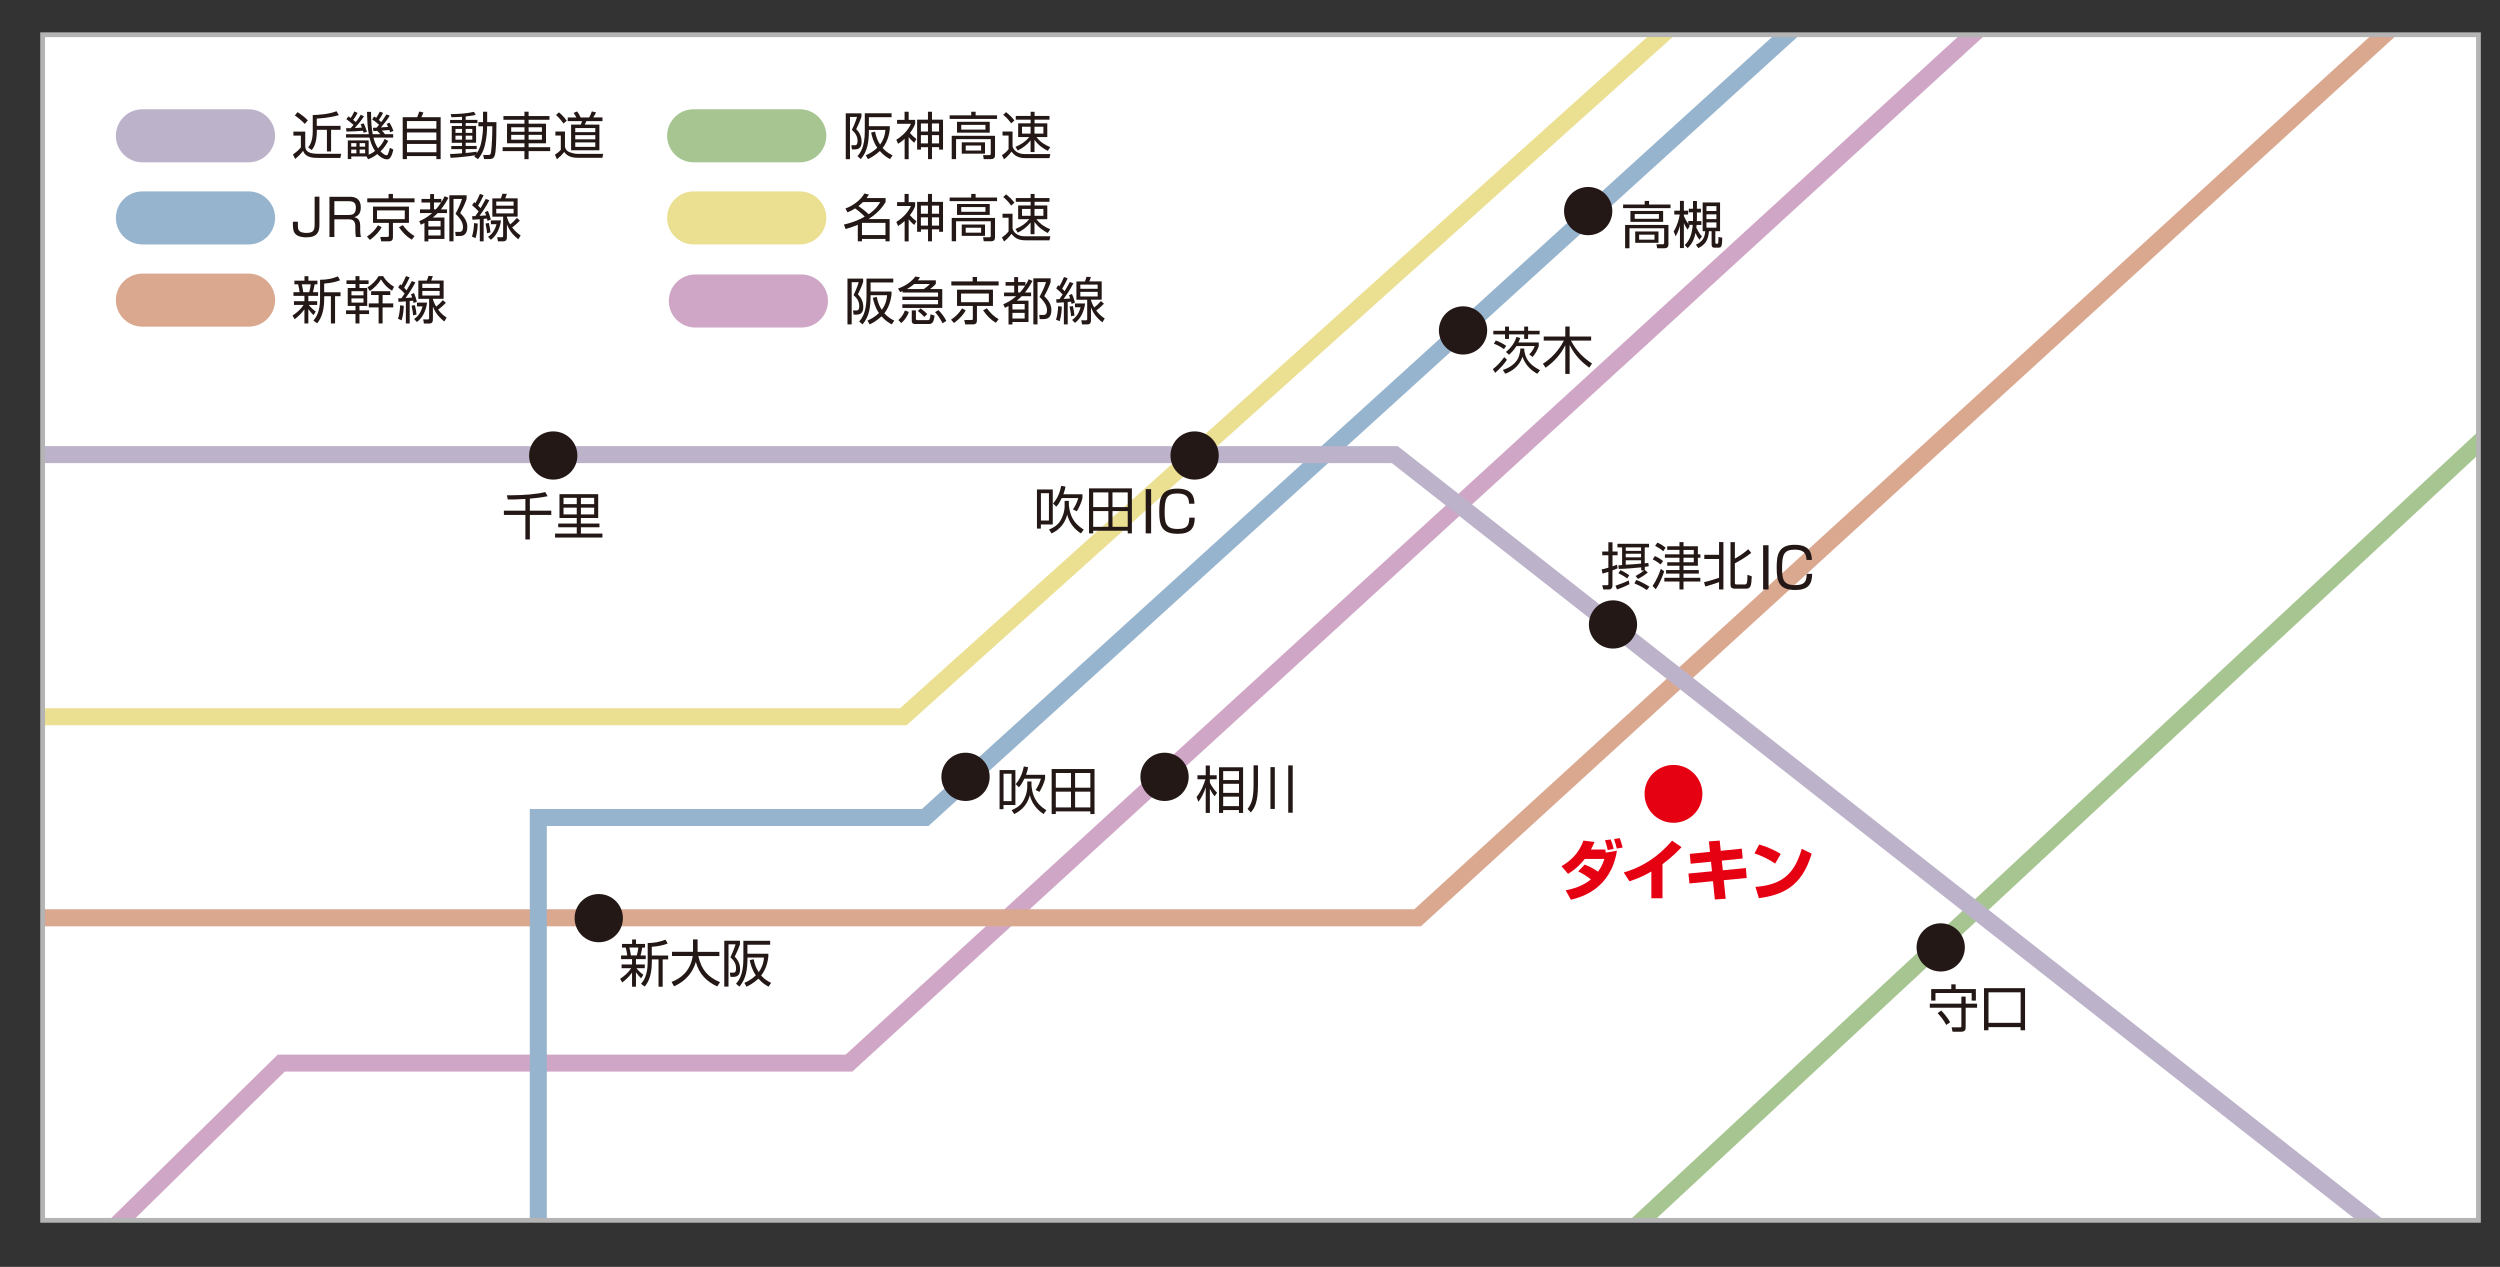 <?xml version="1.0" encoding="UTF-8"?><svg id="_レイヤー_2" xmlns="http://www.w3.org/2000/svg" xmlns:xlink="http://www.w3.org/1999/xlink" viewBox="0 0 396.57 200.96"><rect x="0" y="0" width="396.57" height="200.96" fill="#333333" stroke="none"/><defs><style>.cls-1{stroke:#b4b4b5;stroke-miterlimit:10;stroke-width:.76px;}.cls-1,.cls-2,.cls-3,.cls-4,.cls-5,.cls-6,.cls-7{fill:none;}.cls-8{clip-path:url(#clippath);}.cls-9,.cls-10{fill:#fff;}.cls-2{stroke:#a7c591;}.cls-2,.cls-3,.cls-4,.cls-5,.cls-6,.cls-7{stroke-width:2.7px;}.cls-3{stroke:#bcb2ca;}.cls-4{stroke:#cfa6c6;}.cls-5{stroke:#daa78f;}.cls-6{stroke:#ebdf91;}.cls-7{stroke:#96b4cd;}.cls-11{fill:#231815;}.cls-11,.cls-12,.cls-13,.cls-14,.cls-15,.cls-16,.cls-17,.cls-10,.cls-18{stroke-width:0px;}.cls-12{fill:#e50012;}.cls-13{fill:#daa78f;}.cls-14{fill:#bcb2ca;}.cls-15{fill:#a7c591;}.cls-16{fill:#cfa6c6;}.cls-17{fill:#96b4cd;}.cls-18{fill:#ebdf91;}</style><clipPath id="clippath"><rect class="cls-10" x="6.76" y="5.51" width="386.39" height="188.07"/></clipPath></defs><g id="_レイヤー_1-2"><rect class="cls-9" x="6.76" y="5.51" width="386.39" height="188.07"/><g class="cls-8"><line class="cls-2" x1="395.65" y1="67.94" x2="254.64" y2="198.99"/><polyline class="cls-4" points="316.37 2.36 134.67 168.64 44.61 168.64 13.23 199.45"/><polyline class="cls-5" points="383.17 1 224.87 145.59 0 145.59"/><polyline class="cls-7" points="288.46 1 146.76 129.68 85.39 129.68 85.39 196.74"/><polyline class="cls-3" points="3.61 72.12 221.26 72.12 384.08 199.9"/><polyline class="cls-6" points="1.8 113.7 143.29 113.7 268.74 1"/></g><path class="cls-11" d="M193.33,72.26c0,2.11-1.71,3.82-3.83,3.82s-3.83-1.71-3.83-3.82,1.71-3.83,3.83-3.83,3.83,1.71,3.83,3.83Z"/><path class="cls-11" d="M91.59,72.26c0,2.11-1.71,3.82-3.83,3.82s-3.83-1.71-3.83-3.82,1.71-3.83,3.83-3.83,3.83,1.71,3.83,3.83Z"/><path class="cls-11" d="M98.81,145.64c0,2.12-1.71,3.83-3.83,3.83s-3.83-1.71-3.83-3.83,1.71-3.82,3.83-3.82,3.83,1.71,3.83,3.82Z"/><path class="cls-11" d="M156.99,123.23c0,2.11-1.71,3.83-3.83,3.83s-3.83-1.72-3.83-3.83,1.71-3.83,3.83-3.83,3.83,1.72,3.83,3.83Z"/><path class="cls-11" d="M188.56,123.23c0,2.11-1.71,3.83-3.83,3.83s-3.83-1.72-3.83-3.83,1.71-3.83,3.83-3.83,3.83,1.72,3.83,3.83Z"/><path class="cls-11" d="M259.69,99.06c0,2.11-1.71,3.82-3.82,3.82s-3.83-1.71-3.83-3.82,1.71-3.83,3.83-3.83,3.82,1.72,3.82,3.83Z"/><path class="cls-11" d="M311.68,150.29c0,2.11-1.71,3.82-3.83,3.82s-3.83-1.71-3.83-3.82,1.72-3.83,3.83-3.83,3.83,1.71,3.83,3.83Z"/><path class="cls-12" d="M270.05,125.93c0,2.54-2.06,4.59-4.59,4.59s-4.59-2.06-4.59-4.59,2.06-4.59,4.59-4.59,4.59,2.06,4.59,4.59Z"/><path class="cls-11" d="M235.91,52.42c0,2.11-1.71,3.82-3.83,3.82s-3.83-1.71-3.83-3.82,1.71-3.83,3.83-3.83,3.83,1.71,3.83,3.83Z"/><path class="cls-11" d="M255.76,33.48c0,2.11-1.71,3.83-3.83,3.83s-3.83-1.71-3.83-3.83,1.71-3.82,3.83-3.82,3.83,1.71,3.83,3.82Z"/><path class="cls-12" d="M251.37,137.15c.99.35,1.74.86,2.12,1.13.65-.9.88-1.63,1.01-2.03h-3.11c-.43.55-1.25,1.51-2.65,2.37l-1.04-1.22c1.23-.71,2.74-1.91,3.47-4.06l1.77.22c-.15.34-.29.7-.57,1.2h2.27c.04.16.07.41.08.49l1.77-.3c-.97,6.07-5.6,7.36-7.3,7.77l-.83-1.49c1.96-.37,3.24-1.08,4-1.74-.82-.63-1.36-.94-2.01-1.26l1.03-1.09ZM255.02,134.83c-.09-.54-.35-1.33-.43-1.54l.9-.13c.09.22.37.85.47,1.51l-.95.17ZM256.47,134.61c-.13-.59-.18-.72-.44-1.51l.9-.15c.13.32.23.57.47,1.49l-.94.17Z"/><path class="cls-12" d="M263.71,142.49h-1.76v-4.24c-1.23.71-2.15,1.1-3.47,1.55l-.91-1.4c4.41-1.26,6.85-4.11,7.67-5.05l1.5,1.03c-.41.44-1.36,1.46-3.02,2.7v5.41Z"/><path class="cls-12" d="M271.07,133.47l1.72-.13.17,1.62,3.34-.34.14,1.56-3.31.34.16,1.53,3.66-.35.12,1.57-3.63.35.3,2.95-1.72.11-.29-2.9-3.74.36-.15-1.57,3.73-.36-.16-1.52-3.22.32-.14-1.56,3.2-.32-.17-1.66Z"/><path class="cls-12" d="M281.58,136.98c-.97-.67-2.16-1.24-3.27-1.61l.75-1.41c1.56.46,2.65,1.03,3.41,1.5l-.88,1.53ZM278.45,140.69c4.04-.32,6.17-1.86,7.36-6.05l1.57.78c-1.61,5.42-4.82,6.55-8.37,7.06l-.55-1.79Z"/><path class="cls-11" d="M101.71,155.2c-.26-.26-.53-.53-.83-.96v2.28h-.62v-2.24c-.49.68-.97,1.11-1.55,1.57l-.34-.58c.68-.45,1.32-1.01,1.76-1.69h-1.53v-.59h1.66v-.85h-1.74v-.58h.97c0-.19-.12-.91-.23-1.25h-.59v-.58h1.6v-.71h.62v.71h1.43v.58h-.44c-.02.12-.15.87-.27,1.25h.82v.58h-1.55v.85h1.4v.59h-1.32c.14.19.46.59,1.09,1.05l-.35.57ZM101.02,151.55c.11-.36.21-.93.24-1.25h-1.42c.13.46.23,1.16.24,1.25h.94ZM103.39,151.57h2.6v.62h-.87v4.33h-.66v-4.33h-1.06v.41c0,2.46-.77,3.44-1.12,3.9l-.6-.43c.37-.45,1.06-1.27,1.06-3.47v-3.01c1,0,1.91-.16,2.83-.54l.34.62c-.65.24-1.33.43-2.52.52v1.38Z"/><path class="cls-11" d="M109.94,149.01h.72v1.98h3.45v.67h-3.34c.5,2.12,1.43,3.3,3.45,4.14l-.45.68c-1.68-.79-2.86-1.93-3.39-3.89-.74,2.52-2.61,3.48-3.46,3.87l-.39-.7c1.21-.47,2.93-1.47,3.36-4.11h-3.29v-.67h3.33v-1.98Z"/><path class="cls-11" d="M117.38,149.24v.56c-.27.77-.31.86-.83,1.95.32.35.85.94.85,2,0,.28,0,1.21-1.03,1.21h-.5l-.1-.67h.49c.28.02.5-.06.5-.7,0-.86-.5-1.38-.9-1.73.21-.45.57-1.23.82-2.06h-1.12v6.7h-.67v-7.27h2.48ZM121.94,156.52c-.45-.23-1.04-.59-1.63-1.28-.76.7-1.47,1.08-1.89,1.28l-.34-.61c.45-.2,1.12-.52,1.82-1.19-.63-.91-.85-1.83-.97-2.42l.62-.14c.15.75.36,1.4.8,2.05.42-.57.75-1.26.84-2.32h-2.62c0,1.82-.18,3.33-1.28,4.62l-.54-.47c.38-.42,1.17-1.3,1.17-3.96v-2.84h4.25v.62h-3.61v1.43h3.32v.46c-.05.43-.22,1.83-1.14,3,.66.72,1.26,1,1.58,1.15l-.41.62Z"/><path class="cls-11" d="M84.05,81.01h3.4v.67h-3.4v3.89h-.71v-3.89h-3.41v-.67h3.41v-1.86c-1.58.1-2.29.09-2.8.08l-.12-.67c.23,0,.48,0,.85,0,1.52,0,3.95-.15,5.22-.51l.38.66c-.92.21-2.01.32-2.82.39v1.91Z"/><path class="cls-11" d="M95.1,83.64h-2.95v1h3.41v.63h-7.51v-.63h3.44v-1h-2.94v-.59h2.94v-.88h-2.74v-3.78h6.14v3.78h-2.75v.88h2.95v.59ZM91.49,78.97h-2.1v1h2.1v-1ZM91.49,80.53h-2.1v1.07h2.1v-1.07ZM94.25,78.97h-2.1v1h2.1v-1ZM94.25,80.53h-2.1v1.07h2.1v-1.07Z"/><path class="cls-11" d="M48.42,20.88v2.29c0,.94.72,1.23,2.16,1.23h3.55l-.14.65h-3.39c-.83,0-2.15,0-2.52-1.13-.28.41-.83.96-1.26,1.29l-.35-.7c.19-.13.91-.67,1.26-1.13v-1.87h-1.19v-.63h1.87ZM48.35,19.66c-.37-.42-1.07-1.01-1.58-1.34l.43-.53c.51.31,1.14.79,1.63,1.3l-.48.56ZM50.25,19.97h3.77v.62h-1.5v3.44h-.66v-3.44h-1.6v.23c0,1.91-.54,2.64-.81,2.99l-.56-.44c.27-.35.72-.93.72-2.56v-2.56c.74-.02,2.56-.11,3.77-.61l.37.62c-1.43.44-3.14.53-3.5.55v1.16Z"/><path class="cls-11" d="M57.74,18.45c-.45.65-.62.93-1.46,1.85.3,0,.86-.03,1.13-.06-.09-.26-.14-.37-.2-.52l.47-.16c.22.41.35.82.53,1.34l-.53.16c-.04-.15-.05-.18-.1-.32-.57.06-1.81.12-2.62.13l-.07-.54c.19,0,.31,0,.74,0,.14-.15.32-.37.45-.52-.5-.45-.8-.67-1.13-.89l.3-.46c.12.07.22.13.38.25.11-.15.37-.57.58-1.04l.52.24c-.26.5-.44.74-.71,1.1.14.11.28.23.41.35.47-.57.68-.96.79-1.16l.53.25ZM59.34,18.47c.15.09.22.13.34.22.3-.45.45-.75.56-.98l.53.19c-.11.23-.32.66-.68,1.12.22.19.29.26.37.35.28-.38.47-.62.84-1.22l.53.2c-.17.27-.47.75-1.4,1.86.36-.02.78-.05,1.14-.08-.13-.28-.17-.35-.24-.48l.46-.19c.31.52.45.81.62,1.32l-.53.19c-.06-.16-.07-.22-.11-.35-.36.04-.96.08-1.2.1.18.18.35.37.5.57h1.3v.54h-3.13c.12.49.31,1.11.73,1.71.66-.66.91-1.2,1.04-1.5l.57.32c-.22.41-.56,1.03-1.22,1.65.14.15.63.62.93.62.11,0,.18-.03.23-.15.15-.3.24-.71.32-1.03l.55.27c-.3,1.42-.69,1.56-1.03,1.56-.39,0-1-.28-1.5-.84-.68.52-1.18.71-1.47.82l-.25-.44h-2.42v.41h-.55v-2.96h3.31v2.27c.2-.08.53-.23,1.01-.59-.55-.82-.78-1.68-.87-2.12h-3.73v-.54h3.61c-.19-1-.24-1.97-.28-3.54h.64c0,1.47.07,2.49.26,3.54h1.22c-.2-.23-.31-.34-.5-.53-.11,0-.53.03-.61.03l-.07-.52c.22,0,.33,0,.58-.02.13-.15.32-.36.39-.45-.62-.56-.89-.72-1.09-.85l.3-.47ZM56.53,22.71h-.82v.56h.82v-.56ZM56.53,23.73h-.82v.59h.82v-.59ZM57.92,22.71h-.87v.56h.87v-.56ZM57.92,23.72h-.87v.6h.87v-.6Z"/><path class="cls-11" d="M66.18,18.59c.15-.35.29-.81.32-.9l.66.15c-.1.27-.2.53-.32.75h3.06v6.65h-.68v-.48h-4.67v.48h-.67v-6.65h2.3ZM64.55,20.41h4.67v-1.2h-4.67v1.2ZM64.55,22.23h4.67v-1.22h-4.67v1.22ZM69.23,22.83h-4.67v1.32h4.67v-1.32Z"/><path class="cls-11" d="M75.89,20.02v-.65h.73v-1.65h.66v1.65h1.47c0,1.12-.02,3.73-.15,4.7-.13.94-.35,1.16-1,1.16h-.82l-.13-.66.79.02c.32,0,.41-.13.45-.45.15-1.05.21-3.02.21-4.11h-.83c0,.63-.06,1.79-.35,2.99-.3,1.26-.87,1.94-1.1,2.23l-.58-.41c.06-.07.13-.17.17-.21-.83.15-2.72.35-3.94.41l-.08-.61c.33,0,.9-.03,1.9-.11v-.66h-1.7v-.5h1.7v-.51h-1.63v-2.66h1.63v-.46h-1.89v-.51h1.89v-.49c-.99.06-1.37.06-1.68.07l-.11-.5c1.54-.02,2.56-.11,3.69-.36l.27.49c-.3.06-.73.16-1.59.25v.53h1.86v.51h-1.86v.46h1.65v2.66h-1.65v.51h1.75v.5h-1.75v.62c.57-.05,1.22-.14,1.75-.21v.28c.5-.78.69-1.36.85-2.45.06-.36.15-1.04.15-1.85h-.73ZM73.29,20.45h-1.04v.63h1.04v-.63ZM73.29,21.52h-1.04v.64h1.04v-.64ZM74.92,20.45h-1.05v.63h1.05v-.63ZM74.92,21.52h-1.05v.64h1.05v-.64Z"/><path class="cls-11" d="M87.16,19h-3.31v.62h2.76v3.11h-2.76v.62h3.42v.62h-3.42v1.28h-.66v-1.28h-3.46v-.62h3.46v-.62h-2.76v-3.11h2.76v-.62h-3.33v-.59h3.33v-.69h.66v.69h3.31v.59ZM83.2,20.19h-2.11v.71h2.11v-.71ZM83.2,21.39h-2.11v.77h2.11v-.77ZM85.96,20.19h-2.11v.71h2.11v-.71ZM85.96,21.39h-2.11v.77h2.11v-.77Z"/><path class="cls-11" d="M89.62,20.87v2.42c.06.26.21.66.74.85.53.19.88.27,1.3.27h4.02l-.12.62h-3.9c-.65,0-1.63-.11-2.16-.93-.27.37-.78.87-1.15,1.17l-.32-.74c.18-.11.58-.36.93-.76v-2.27h-.86v-.64h1.51ZM89.37,19.59c-.29-.44-.75-.98-1.17-1.35l.46-.42c.23.19.7.57,1.24,1.34l-.53.44ZM95.58,19.21h-2.57c-.05.12-.16.4-.25.56h2.32v4.07h-4.49v-4.07h1.54c.08-.19.14-.36.19-.56h-2.26v-.58h1.36c-.11-.23-.28-.52-.43-.72l.56-.23c.28.37.48.79.55.95h1.35c.22-.37.4-.85.43-.96l.67.16c-.13.32-.42.75-.45.79h1.47v.58ZM94.43,20.31h-3.18v.65h3.18v-.65ZM94.43,21.44h-3.18v.66h3.18v-.66ZM94.43,22.59h-3.18v.71h3.18v-.71Z"/><path class="cls-11" d="M161.07,122.15v5.55h-1.89v.66h-.62v-6.21h2.51ZM160.46,122.74h-1.27v4.34h1.27v-4.34ZM163.64,124.7c0,.11.07,1.39.83,2.46.53.75,1.22,1.17,1.51,1.36l-.44.61c-.35-.23-1.77-1.16-2.18-3.01-.43,1.85-1.77,2.67-2.48,3.01l-.41-.62c.34-.14,1.3-.52,1.83-1.44.26-.45.65-1.3.65-2.28v-.83h.67v.73ZM165.78,122.91v.61c-.16.75-.64,1.69-.89,2.09l-.62-.29c.35-.5.71-1.23.84-1.8h-2.62c-.4.86-.72,1.21-.87,1.37l-.51-.51c.76-.86,1.1-1.81,1.3-2.8l.68.12c-.06.29-.11.58-.33,1.21h3.04Z"/><path class="cls-11" d="M172.96,129.13v-.42h-5.48v.42h-.66v-7.14h6.8v7.14h-.66ZM169.89,122.62h-2.41v2.33h2.41v-2.33ZM169.89,125.58h-2.41v2.5h2.41v-2.5ZM172.96,122.62h-2.42v2.33h2.42v-2.33ZM172.96,128.08v-2.5h-2.42v2.5h2.42Z"/><path class="cls-11" d="M256.58,90.15c-.19.09-.3.15-.8.33v2.41c0,.36-.19.62-.63.62h-.83l-.16-.68h.77c.13,0,.2,0,.2-.16v-1.96c-.46.15-.7.22-.93.28l-.13-.67c.26-.05.44-.08,1.06-.27v-1.97h-.97v-.59h.97v-1.47h.66v1.47h.81v.59h-.81v1.76c.32-.11.51-.18.71-.26l.1.57ZM256.26,92.91c.6-.19,1.58-.58,2.11-.83l.1.59c-.54.3-1.69.75-1.96.84l-.25-.61ZM257.29,86.83h-.72v-.57h5.01v.57h-.68v2.53c.07,0,.45-.05.57-.06l.07.53c-.24.04-.39.07-.63.09v.49l.48.4c-.41.36-1.09.79-1.56,1.03l-.38-.47c.63-.34.8-.47,1.34-.88h-.45v-.49c-1.07.11-2.51.23-3.56.25l-.06-.58c.14,0,.36,0,.59-.03v-2.79ZM258.11,91.75c-.49-.35-.79-.53-1.39-.83l.35-.49c.37.19.92.49,1.37.82l-.32.51ZM260.32,86.83h-2.43v.55h2.43v-.55ZM260.32,87.84h-2.43v.57h2.43v-.57ZM257.89,89.58c1.26-.07,1.4-.08,2.43-.18v-.53h-2.43v.71ZM261.25,93.6c-.23-.15-.96-.64-1.98-1.05l.28-.56c.72.26,1.6.75,2.1,1.08l-.41.53Z"/><path class="cls-11" d="M262.15,92.94c.53-.76,1.02-1.83,1.3-2.7l.54.38c-.26.89-.93,2.3-1.34,2.86l-.51-.54ZM263.41,89.54c-.66-.54-1.04-.71-1.25-.8l.35-.53c.46.19,1.05.55,1.3.8l-.41.53ZM263.84,87.44c-.51-.45-1.16-.79-1.29-.85l.36-.52c.6.28.97.53,1.3.8l-.37.57ZM267.05,91.66h2.67v.59h-2.67v1.26h-.64v-1.26h-2.4v-.59h2.4v-.67h-2.13v-.56h2.13v-.69h-1.94v-.55h1.94v-.72h-2.31v-.54h2.31v-.71h-1.94v-.57h1.94v-.65h.64v.65h2.28v1.28h.4v.54h-.4v1.27h-2.28v.69h2.43v.56h-2.43v.67ZM268.68,87.23h-1.63v.71h1.63v-.71ZM268.68,88.47h-1.63v.72h1.63v-.72Z"/><path class="cls-11" d="M270.31,92.35c.85-.19,1.99-.56,2.38-.7v-2.98h-2.34v-.66h2.34v-2.02h.69v7.52h-.69v-1.17c-.17.07-1.3.46-2.18.7l-.2-.69ZM275.2,86v2.61c.24-.13,1.22-.67,2.13-1.49l.46.58c-.87.73-2.07,1.39-2.59,1.66v3.11c0,.19.06.24.29.24h1.25c.3,0,.46,0,.46-1.53l.68.24c-.07,1.39-.11,1.96-.89,1.96h-1.79c-.18,0-.69,0-.69-.58v-6.8h.69Z"/><path class="cls-11" d="M280.54,86.49v7.02h-.86v-7.02h.86Z"/><path class="cls-11" d="M286.56,88.82c-.02-1.14-.53-1.63-1.87-1.63-1.76,0-2,.86-2,2.93,0,1.6.09,2.7,2.04,2.7,1.51,0,1.85-.53,1.86-1.79h.87c0,1.67-.69,2.56-2.66,2.56-2.52,0-2.97-1.2-2.97-3.52,0-1.96.21-3.65,2.84-3.65,2.43,0,2.72,1.34,2.74,2.4h-.86Z"/><path class="cls-11" d="M192.67,126.32c-.16-.19-.39-.49-.75-1.19v3.82h-.66v-4.06c-.32.96-.62,1.57-1.16,2.3l-.29-.76c.75-.93,1.2-2.11,1.4-2.82h-1.26v-.63h1.31v-1.55h.66v1.55h1.08v.63h-1.08v.54c.16.34.6,1.08,1.14,1.6l-.39.57ZM197.19,128.95h-.66v-.45h-2.51v.45h-.65v-7.24h3.82v7.24ZM196.54,122.32h-2.51v1.42h2.51v-1.42ZM196.54,124.33h-2.51v1.44h2.51v-1.44ZM196.54,126.37h-2.51v1.51h2.51v-1.51Z"/><path class="cls-11" d="M199.55,121.41v3.14c0,2.67-.52,3.65-1.14,4.32l-.51-.55c.5-.66.95-1.38.95-3.8v-3.12h.7ZM202.22,121.69v6.63h-.69v-6.63h.69ZM205.06,121.41v7.51h-.71v-7.51h.71Z"/><path class="cls-11" d="M313.62,159.86h-1.81v3.08c0,.26-.03.43-.16.55-.1.09-.29.17-.49.17h-1.43l-.15-.7h1.36c.14,0,.19-.05.19-.19v-2.91h-5.01v-.65h5.01v-1.12h.68v1.12h1.81v.65ZM309.53,156.89v-.75h.69v.75h3.21v1.83h-.67v-1.2h-5.74v1.2h-.68v-1.83h3.2ZM308.73,162.58c-.45-.82-.88-1.34-1.37-1.87l.58-.41c.36.38.96,1.06,1.41,1.85l-.62.44Z"/><path class="cls-11" d="M315.43,163.43h-.71v-6.68h6.51v6.68h-.71v-.5h-5.1v.5ZM315.43,162.25h5.1v-4.84h-5.1v4.84Z"/><path class="cls-11" d="M261.59,31.87v.57h3.4v.58h-7.52v-.58h3.42v-.57h.7ZM264.66,38.71c0,.28-.05.67-.63.67h-1.16l-.11-.63h1c.11,0,.22-.02.22-.24v-2.3h-5.5v3.17h-.69v-3.7h6.87v3.03ZM263.82,35.19h-5.19v-1.73h5.19v1.73ZM263.15,33.96h-3.84v.75h3.84v-.75ZM263.08,38.52h-3.69v-1.8h3.69v1.8ZM262.45,37.23h-2.44v.79h2.44v-.79Z"/><path class="cls-11" d="M267.89,33.7v-.59h.67v-1.23h.62v1.23h.64v.59h-.64v.96c0,.15,0,.3-.02.42h.73v.6h-.76c0,.07-.04.36-.05.43.06.11.45.94.89,1.4l-.4.53c-.29-.41-.41-.62-.62-1.08-.15.71-.36,1.53-1.23,2.4l-.47-.49c.65-.62,1.13-1.45,1.27-3.2h-.62s.06.07.15.17l-.36.59c-.32-.47-.51-.88-.58-1.04v3.96h-.62v-3.56c-.04.17-.26,1-.68,1.69l-.32-.77c.53-.79.87-2.02.97-2.68h-.87v-.61h.9v-1.56h.62v1.56h.68v.61h-.68v.24c.19.43.46.91.7,1.24v-.45h.75c0-.53,0-.27,0-1.38h-.67ZM272.85,32.12v4.56h-.75v1.77c0,.09,0,.22.16.22h.13c.11,0,.16-.11.18-.23.02-.19.03-.58.03-.85l.6.12c-.04,1.19-.05,1.58-.62,1.58h-.58c-.45,0-.49-.26-.49-.53v-2.08h-.42c-.13,1.5-.62,2.11-1.68,2.68l-.4-.54c1.04-.47,1.42-1.13,1.49-2.14h-.41v-4.56h2.76ZM272.27,32.7h-1.58v.77h1.58v-.77ZM272.27,34h-1.58v.76h1.58v-.76ZM272.27,35.28h-1.58v.83h1.58v-.83Z"/><path class="cls-14" d="M43.64,21.54c0,2.32-1.89,4.21-4.21,4.21h-16.84c-2.32,0-4.21-1.89-4.21-4.21h0c0-2.33,1.89-4.21,4.21-4.21h16.84c2.32,0,4.21,1.88,4.21,4.21h0Z"/><path class="cls-11" d="M136.65,17.97v.56c-.27.77-.31.86-.83,1.95.32.35.85.94.85,2,0,.28,0,1.22-1.03,1.22h-.5l-.1-.66h.49c.27.02.5-.06.5-.7,0-.86-.5-1.38-.9-1.73.21-.45.57-1.23.82-2.06h-1.12v6.7h-.67v-7.27h2.48ZM141.2,25.24c-.45-.23-1.04-.59-1.63-1.28-.76.7-1.47,1.08-1.89,1.28l-.34-.61c.45-.2,1.12-.52,1.82-1.19-.63-.91-.85-1.83-.97-2.42l.62-.14c.15.75.36,1.4.8,2.05.42-.57.75-1.26.84-2.32h-2.62c0,1.82-.18,3.33-1.28,4.63l-.54-.47c.38-.42,1.17-1.3,1.17-3.96v-2.84h4.25v.62h-3.6v1.43h3.32v.46c-.05.43-.22,1.83-1.14,3,.66.72,1.26,1,1.58,1.15l-.41.62Z"/><path class="cls-11" d="M144.15,25.25h-.65v-3.23c-.48.44-.79.63-1.04.79l-.28-.64c1.06-.66,1.89-1.54,2.32-2.53h-2.2v-.62h1.19v-1.3h.65v1.3h1.03v.61c-.1.26-.26.73-.83,1.47.31.36.65.68,1.03.96l-.35.58c-.41-.32-.79-.76-.88-.89v3.51ZM147.84,17.72v1.26h1.75v4.75h-.62v-.39h-1.13v1.9h-.63v-1.89h-1.12v.38h-.61v-4.75h1.72v-1.26h.63ZM147.2,19.58h-1.12v1.29h1.12v-1.29ZM147.2,21.44h-1.12v1.31h1.12v-1.31ZM148.96,19.58h-1.13v1.29h1.13v-1.29ZM148.96,21.44h-1.13v1.31h1.13v-1.31Z"/><path class="cls-11" d="M154.76,17.72v.57h3.4v.58h-7.52v-.58h3.42v-.57h.7ZM157.84,24.57c0,.28-.05.67-.63.67h-1.16l-.11-.63h1c.11,0,.22-.02.22-.24v-2.3h-5.5v3.17h-.69v-3.7h6.87v3.03ZM157,21.05h-5.19v-1.73h5.19v1.73ZM156.32,19.81h-3.84v.75h3.84v-.75ZM156.25,24.38h-3.69v-1.8h3.69v1.8ZM155.63,23.09h-2.44v.79h2.44v-.79Z"/><path class="cls-11" d="M160.62,20.87v2.34c.11.53.7,1.23,1.93,1.23h4.06l-.13.64h-3.82c-1.22,0-1.77-.47-2.21-1.02-.49.63-.83.94-1.18,1.21l-.34-.65c.48-.32.76-.58,1.06-.96v-2.16h-.96v-.64h1.6ZM160.4,19.57c-.37-.52-.68-.86-1.26-1.36l.45-.42c.6.49.86.73,1.33,1.32l-.52.46ZM166.2,23.93c-.62-.33-1.47-.83-2.1-1.76v1.95h-.62v-1.86c-.66.83-1.33,1.26-2.03,1.61l-.37-.57c.92-.4,1.57-.81,2.2-1.56h-1.77v-2.18h1.98v-.58h-2.36v-.59h2.36v-.66h.62v.66h2.37v.59h-2.37v.58h2.02v2.18h-1.73c.7.89,1.42,1.26,2.19,1.6l-.38.59ZM163.48,20.1h-1.36v1.09h1.36v-1.09ZM165.51,20.1h-1.41v1.09h1.41v-1.09Z"/><path class="cls-15" d="M131.08,21.54c0,2.32-1.88,4.21-4.21,4.21h-16.84c-2.32,0-4.21-1.89-4.21-4.21h0c0-2.33,1.89-4.21,4.21-4.21h16.84c2.32,0,4.21,1.88,4.21,4.21h0Z"/><path class="cls-11" d="M50.67,31.21v4.46c0,1.05-.28,1.98-2.1,1.98-.36,0-1.3-.04-1.75-.58-.36-.44-.36-.99-.36-1.9h.79c0,.87,0,.96.07,1.19.15.53.92.59,1.26.59,1.13,0,1.33-.38,1.33-1.38v-4.37h.78Z"/><path class="cls-11" d="M55.43,31.21c.47,0,1.8.02,1.8,1.68,0,.35-.02,1.3-1.04,1.56.67.15.95.57.95,1.43v.61c0,.7.08.96.12,1.11h-.81c-.06-.32-.08-.69-.08-1.01v-.64c0-1.13-.62-1.16-1.17-1.16h-2.16v2.81h-.78v-6.38h3.17ZM53.04,31.91v2.19h2.21c.51,0,1.2-.02,1.2-1.14,0-.84-.4-1.04-1.16-1.04h-2.25Z"/><path class="cls-11" d="M58.21,37.53c.63-.42,1.25-.97,1.75-1.79l.58.31c-.31.54-.75,1.18-1.86,2.01l-.47-.53ZM65.76,32.1h-7.5v-.64h3.38v-.7h.69v.7h3.43v.64ZM64.86,35.35h-2.53v2.24c0,.41-.11.69-.66.69h-1.2l-.15-.7h1.09c.23,0,.27-.02.27-.23v-2h-2.51v-2.58h5.7v2.58ZM64.21,33.38h-4.41v1.38h4.41v-1.38ZM63.89,35.72c.61.82,1.13,1.29,1.87,1.73l-.44.57c-.9-.54-1.43-1.13-2.03-1.97l.59-.33Z"/><path class="cls-11" d="M71.14,31.37c-.28.53-.64,1.15-1.2,1.85h.97v.58h-1.48c-.15.15-.36.38-.79.71h1.86v3.39h-2.55v.39h-.62v-2.92c-.18.1-.33.17-.57.28l-.26-.57c.43-.18,1.2-.52,2.06-1.28h-1.94v-.58h1.61v-1.09h-1.37v-.57h1.37v-.78h.62v.78h1.16v.52c.28-.45.41-.73.53-.96l.6.26ZM69.89,35.05h-1.94v.87h1.94v-.87ZM69.89,36.45h-1.94v.9h1.94v-.9ZM69.14,33.21c.23-.26.52-.6.83-1.09h-1.13v1.09h.29ZM74.01,31.56c-.11.32-.29.92-1.01,2.24.96.91,1.13,1.64,1.13,2.21,0,1.43-.92,1.43-1.27,1.43h-.57l-.08-.66h.57c.28,0,.66.02.66-.76,0-.58-.22-1.15-1.18-2.11.52-.98.72-1.4,1.03-2.35h-1.35v6.72h-.66v-7.31h2.74v.59Z"/><path class="cls-11" d="M74.86,37.53c.23-.6.31-1.47.34-2.14l.58.07c0,.35-.06,1.43-.34,2.31l-.58-.24ZM77.63,31.75c-.57,1.13-1.33,2.17-1.56,2.49.16,0,.9-.06,1.04-.07-.07-.24-.14-.4-.19-.52l.48-.19c.17.37.36.92.46,1.38l-.53.19c-.05-.24-.06-.28-.08-.36l-.53.05v3.56h-.61v-3.5c-.47.04-.8.06-1.17.07l-.04-.57c.23,0,.32,0,.51,0,.28-.39.41-.59.51-.75-.14-.16-.59-.62-1.03-.97l.32-.5c.13.11.15.12.2.17.2-.31.51-.96.72-1.47l.58.21c-.23.52-.64,1.31-.87,1.65.23.22.33.33.39.4.41-.69.62-1.09.83-1.47l.57.22ZM77.25,36.99c0-.22-.03-.61-.23-1.53l.52-.09c.16.71.23,1,.26,1.5l-.54.12ZM77.42,37.57c.49-.35,1.03-.84,1.34-2.01h-.89v-.6h1.61c-.17,1.19-.64,2.35-1.61,3.08l-.45-.47ZM82.46,35c-.55.59-1.12,1-1.22,1.08.58.77,1.09,1.08,1.35,1.26l-.37.62c-1.09-.88-1.47-1.55-1.81-2.36v2.03c0,.33-.09.65-.58.65h-.84l-.12-.66.69.02c.24,0,.25-.11.25-.22v-3.05h-1.71v-2.9h1.35c.13-.31.22-.62.25-.74l.7.03c-.07.24-.18.52-.25.7h1.96v2.9h-1.69v.13c.11.31.23.66.51,1.11.49-.41.57-.49,1.06-1.03l.48.43ZM81.47,31.97h-2.75v.66h2.75v-.66ZM81.47,33.12h-2.75v.73h2.75v-.73Z"/><path class="cls-17" d="M43.64,34.57c0,2.32-1.89,4.21-4.21,4.21h-16.84c-2.32,0-4.21-1.88-4.21-4.21h0c0-2.33,1.89-4.21,4.21-4.21h16.84c2.32,0,4.21,1.88,4.21,4.21h0Z"/><path class="cls-11" d="M134.12,33.07c1.34-.49,2.46-1.43,3-2.38l.72.18c-.11.17-.15.24-.38.55h3.02v.62c-.71,1.24-1.78,2.11-2.62,2.66-.02.02-.05.03-.08.05h3.34v3.53h-.66v-.38h-3.73v.38h-.66v-2.63c-.87.38-1.57.58-1.94.68l-.26-.71c1.66-.38,2.65-.88,3.3-1.26-.33-.36-1.07-1-1.53-1.3-.55.36-.9.49-1.21.62l-.32-.61ZM136.91,32.04c-.29.29-.47.43-.74.65.48.31,1.26.93,1.62,1.3,1.17-.79,1.64-1.6,1.84-1.94h-2.72ZM140.46,35.35h-3.73v1.94h3.73v-1.94Z"/><path class="cls-11" d="M144.15,38.29h-.65v-3.23c-.48.44-.79.63-1.04.79l-.28-.64c1.06-.66,1.89-1.54,2.32-2.53h-2.2v-.62h1.19v-1.3h.65v1.3h1.03v.61c-.1.26-.26.73-.83,1.47.31.36.65.68,1.03.96l-.35.58c-.41-.32-.79-.76-.88-.89v3.51ZM147.84,30.76v1.26h1.75v4.75h-.62v-.39h-1.13v1.9h-.63v-1.89h-1.12v.38h-.61v-4.75h1.72v-1.26h.63ZM147.2,32.61h-1.12v1.29h1.12v-1.29ZM147.2,34.48h-1.12v1.31h1.12v-1.31ZM148.96,32.61h-1.13v1.29h1.13v-1.29ZM148.96,34.48h-1.13v1.31h1.13v-1.31Z"/><path class="cls-11" d="M154.76,30.76v.57h3.4v.58h-7.52v-.58h3.42v-.57h.7ZM157.84,37.6c0,.28-.05.67-.63.67h-1.16l-.11-.63h1c.11,0,.22-.02.22-.24v-2.3h-5.5v3.17h-.69v-3.7h6.87v3.03ZM157,34.09h-5.19v-1.73h5.19v1.73ZM156.32,32.85h-3.84v.75h3.84v-.75ZM156.25,37.42h-3.69v-1.8h3.69v1.8ZM155.63,36.12h-2.44v.79h2.44v-.79Z"/><path class="cls-11" d="M160.62,33.91v2.34c.11.53.7,1.23,1.93,1.23h4.06l-.13.64h-3.82c-1.22,0-1.77-.47-2.21-1.02-.49.63-.83.94-1.18,1.21l-.34-.65c.48-.32.76-.58,1.06-.96v-2.16h-.96v-.64h1.6ZM160.4,32.61c-.37-.52-.68-.86-1.26-1.36l.45-.42c.6.49.86.73,1.33,1.32l-.52.46ZM166.2,36.96c-.62-.33-1.47-.83-2.1-1.76v1.95h-.62v-1.86c-.66.83-1.33,1.26-2.03,1.61l-.37-.57c.92-.4,1.57-.81,2.2-1.56h-1.77v-2.18h1.98v-.58h-2.36v-.59h2.36v-.66h.62v.66h2.37v.59h-2.37v.58h2.02v2.18h-1.73c.7.89,1.42,1.26,2.19,1.6l-.38.59ZM163.48,33.14h-1.36v1.09h1.36v-1.09ZM165.51,33.14h-1.41v1.09h1.41v-1.09Z"/><path class="cls-18" d="M131.08,34.57c0,2.32-1.88,4.21-4.21,4.21h-16.84c-2.32,0-4.21-1.88-4.21-4.21h0c0-2.33,1.89-4.21,4.21-4.21h16.84c2.32,0,4.21,1.88,4.21,4.21h0Z"/><path class="cls-11" d="M49.74,49.99c-.26-.26-.53-.53-.83-.96v2.28h-.62v-2.24c-.49.68-.97,1.11-1.55,1.57l-.34-.58c.68-.45,1.32-1.01,1.76-1.69h-1.53v-.59h1.66v-.85h-1.74v-.58h.97c0-.19-.12-.91-.23-1.25h-.59v-.58h1.6v-.71h.62v.71h1.43v.58h-.44c-.02.12-.15.87-.27,1.25h.82v.58h-1.55v.85h1.4v.59h-1.32c.14.19.46.59,1.09,1.05l-.35.57ZM49.05,46.35c.11-.36.21-.93.24-1.25h-1.42c.13.46.23,1.16.23,1.25h.94ZM51.42,46.36h2.6v.62h-.87v4.33h-.66v-4.33h-1.06v.41c0,2.45-.77,3.44-1.12,3.9l-.6-.43c.37-.45,1.06-1.27,1.06-3.47v-3.01c1,0,1.91-.16,2.83-.54l.34.62c-.65.24-1.33.43-2.52.52v1.38Z"/><path class="cls-11" d="M58.47,45.05h-1.45v.63h1.23v2.85h-1.23v.7h1.52v.59h-1.52v1.49h-.63v-1.49h-1.5v-.59h1.5v-.7h-1.23v-2.85h1.23v-.63h-1.43v-.58h1.43v-.67h.63v.67h1.45v.58ZM57.66,46.19h-1.91v.66h1.91v-.66ZM57.66,47.33h-1.91v.67h1.91v-.67ZM58.29,45.57c.67-.36,1.39-1.09,1.77-1.77h.71c.41.7,1.04,1.3,1.73,1.68l-.31.65c-.79-.51-1.23-.98-1.77-1.82-.34.68-1.14,1.46-1.76,1.86l-.36-.58ZM62.38,48.76h-1.69v2.55h-.63v-2.55h-1.56v-.63h1.56v-1.33h-1.19v-.61h3.04v.61h-1.22v1.33h1.69v.63Z"/><path class="cls-11" d="M63.13,50.57c.23-.6.31-1.47.34-2.14l.58.07c0,.35-.06,1.43-.34,2.31l-.58-.24ZM65.9,44.78c-.58,1.13-1.33,2.17-1.56,2.49.16,0,.9-.06,1.04-.07-.07-.24-.14-.4-.19-.52l.48-.19c.17.37.36.92.46,1.38l-.53.19c-.05-.24-.06-.28-.08-.36l-.53.05v3.56h-.61v-3.5c-.47.04-.8.06-1.17.07l-.04-.57c.23,0,.32,0,.51,0,.28-.39.41-.59.51-.75-.14-.16-.59-.62-1.03-.97l.32-.5c.13.11.15.12.2.17.2-.31.51-.96.72-1.47l.58.21c-.23.52-.64,1.31-.87,1.65.23.22.33.33.39.4.4-.69.62-1.09.83-1.47l.57.22ZM65.52,50.02c0-.22-.03-.61-.23-1.53l.52-.09c.16.71.23,1,.26,1.5l-.54.12ZM65.69,50.61c.49-.35,1.03-.84,1.34-2.01h-.89v-.6h1.61c-.17,1.19-.64,2.35-1.61,3.08l-.45-.47ZM70.72,48.04c-.55.59-1.12,1-1.22,1.08.58.77,1.09,1.08,1.35,1.26l-.37.62c-1.09-.88-1.47-1.55-1.81-2.36v2.03c0,.33-.09.65-.58.65h-.84l-.12-.66.69.02c.24,0,.25-.11.25-.22v-3.05h-1.71v-2.9h1.35c.13-.31.22-.62.25-.74l.7.03c-.07.24-.18.52-.25.7h1.96v2.9h-1.69v.13c.11.31.24.66.51,1.11.49-.41.58-.49,1.06-1.03l.48.43ZM69.74,45.01h-2.75v.66h2.75v-.66ZM69.74,46.15h-2.75v.73h2.75v-.73Z"/><path class="cls-13" d="M43.64,47.61c0,2.33-1.89,4.21-4.21,4.21h-16.84c-2.32,0-4.21-1.88-4.21-4.21h0c0-2.32,1.89-4.21,4.21-4.21h16.84c2.32,0,4.21,1.89,4.21,4.21h0Z"/><path class="cls-11" d="M136.92,44.18v.56c-.27.77-.31.86-.83,1.95.32.35.85.94.85,2,0,.28,0,1.22-1.03,1.22h-.5l-.1-.66h.49c.27.02.5-.06.5-.7,0-.86-.5-1.38-.9-1.73.21-.45.57-1.23.82-2.06h-1.12v6.7h-.67v-7.27h2.48ZM141.47,51.46c-.45-.23-1.04-.59-1.63-1.28-.76.7-1.47,1.08-1.89,1.28l-.34-.61c.45-.2,1.12-.52,1.82-1.19-.63-.91-.85-1.83-.97-2.42l.62-.14c.15.75.36,1.4.8,2.05.42-.57.75-1.26.84-2.32h-2.62c0,1.82-.18,3.33-1.28,4.63l-.54-.47c.38-.42,1.17-1.3,1.17-3.96v-2.84h4.25v.62h-3.6v1.43h3.32v.46c-.05.43-.22,1.83-1.14,3,.66.72,1.26,1,1.58,1.15l-.41.62Z"/><path class="cls-11" d="M148.45,44.49v.53c-.12.14-.32.38-.91.83h1.93v3h-6.33v-.58h5.66v-.68h-5.66v-.53h5.66v-.66h-5.62v-.22c-.12.05-.19.08-.4.15l-.32-.57c1.18-.37,2.24-1.18,2.74-1.9l.75.14c-.13.19-.21.28-.36.47h2.87ZM142.5,50.77c.32-.28.74-.7,1.05-1.52l.62.23c-.19.56-.56,1.22-1.2,1.77l-.47-.49ZM145.01,45.05c-.41.36-.78.59-1.14.8h2.68c.32-.21.7-.52.94-.8h-2.48ZM145.29,49.24v1.33c0,.12.03.21.26.21h1.6c.27,0,.37,0,.46-.93l.64.22c-.15,1.13-.38,1.33-.95,1.33h-2.03c-.3,0-.64,0-.64-.53v-1.63h.66ZM146.63,50.28c-.35-.39-.68-.68-1.04-.95l.44-.41c.57.41.81.63,1.06.9l-.46.45ZM149.51,51.28c-.28-.62-.8-1.35-1.18-1.77l.53-.32c.47.44.98,1.15,1.26,1.72l-.61.37Z"/><path class="cls-11" d="M150.86,50.71c.63-.42,1.25-.97,1.75-1.79l.58.31c-.31.54-.75,1.18-1.86,2.01l-.47-.53ZM158.41,45.28h-7.5v-.64h3.38v-.7h.69v.7h3.43v.64ZM157.51,48.53h-2.54v2.24c0,.41-.11.69-.66.69h-1.2l-.15-.7h1.09c.23,0,.27-.02.27-.23v-2h-2.51v-2.58h5.7v2.58ZM156.86,46.56h-4.41v1.38h4.41v-1.38ZM156.54,48.9c.61.82,1.13,1.29,1.87,1.73l-.44.57c-.9-.54-1.43-1.13-2.02-1.97l.59-.33Z"/><path class="cls-11" d="M163.79,44.55c-.28.53-.64,1.15-1.2,1.85h.97v.58h-1.48c-.15.15-.36.38-.79.71h1.86v3.39h-2.55v.39h-.62v-2.92c-.18.1-.33.17-.57.28l-.26-.57c.43-.18,1.2-.52,2.06-1.28h-1.94v-.58h1.61v-1.09h-1.37v-.57h1.37v-.78h.62v.78h1.16v.52c.28-.45.41-.73.53-.96l.6.26ZM162.54,48.22h-1.94v.87h1.94v-.87ZM162.54,49.63h-1.94v.9h1.94v-.9ZM161.8,46.39c.23-.26.52-.6.83-1.09h-1.13v1.09h.29ZM166.66,44.74c-.11.32-.29.92-1.01,2.24.96.91,1.13,1.64,1.13,2.21,0,1.43-.92,1.43-1.27,1.43h-.58l-.08-.66h.57c.28,0,.66.02.66-.76,0-.58-.22-1.15-1.18-2.11.52-.98.72-1.4,1.03-2.35h-1.35v6.72h-.66v-7.31h2.74v.59Z"/><path class="cls-11" d="M167.51,50.71c.23-.6.31-1.47.34-2.14l.58.07c0,.35-.06,1.43-.34,2.31l-.58-.24ZM170.28,44.93c-.58,1.13-1.33,2.17-1.56,2.49.16,0,.9-.06,1.04-.07-.07-.24-.14-.4-.19-.52l.48-.19c.17.37.37.92.46,1.38l-.53.19c-.05-.24-.06-.28-.08-.36l-.53.05v3.56h-.61v-3.5c-.47.04-.8.06-1.17.07l-.04-.57c.23,0,.32,0,.51,0,.28-.39.41-.59.51-.75-.14-.16-.59-.62-1.03-.97l.32-.5c.13.11.15.12.2.17.2-.31.51-.96.72-1.47l.58.21c-.24.52-.64,1.31-.87,1.65.24.22.33.33.39.4.41-.69.62-1.09.83-1.47l.57.22ZM169.9,50.17c0-.22-.03-.61-.24-1.53l.52-.09c.16.71.23,1,.26,1.5l-.54.12ZM170.07,50.75c.49-.35,1.03-.84,1.34-2.01h-.89v-.6h1.61c-.17,1.19-.64,2.35-1.61,3.08l-.45-.47ZM175.11,48.18c-.55.59-1.12,1-1.22,1.08.58.77,1.08,1.08,1.35,1.26l-.37.62c-1.09-.88-1.47-1.55-1.81-2.36v2.03c0,.33-.09.65-.58.65h-.84l-.12-.66.69.02c.24,0,.25-.11.25-.22v-3.05h-1.71v-2.9h1.35c.13-.31.22-.62.25-.74l.7.03c-.07.24-.18.52-.25.7h1.96v2.9h-1.69v.13c.11.31.23.66.51,1.11.49-.41.58-.49,1.06-1.03l.48.43ZM174.12,45.15h-2.75v.66h2.75v-.66ZM174.12,46.3h-2.75v.73h2.75v-.73Z"/><path class="cls-16" d="M131.34,47.75c0,2.32-1.88,4.21-4.21,4.21h-16.83c-2.33,0-4.21-1.89-4.21-4.21h0c0-2.33,1.88-4.21,4.21-4.21h16.83c2.33,0,4.21,1.88,4.21,4.21h0Z"/><path class="cls-11" d="M167,77.64v5.55h-1.89v.66h-.62v-6.21h2.51ZM166.39,78.23h-1.27v4.34h1.27v-4.34ZM169.57,80.19c0,.11.07,1.39.83,2.46.53.75,1.22,1.17,1.51,1.36l-.44.61c-.35-.23-1.77-1.16-2.18-3.01-.43,1.85-1.77,2.67-2.48,3.01l-.41-.62c.34-.14,1.3-.52,1.83-1.44.26-.45.65-1.3.65-2.28v-.83h.67v.73ZM171.71,78.4v.61c-.16.75-.64,1.69-.89,2.09l-.62-.29c.35-.5.71-1.23.84-1.8h-2.62c-.4.86-.72,1.21-.87,1.37l-.51-.51c.76-.86,1.1-1.81,1.3-2.8l.68.12c-.06.29-.11.58-.33,1.21h3.04Z"/><path class="cls-11" d="M178.89,84.61v-.42h-5.48v.42h-.66v-7.14h6.8v7.14h-.66ZM175.82,78.11h-2.41v2.33h2.41v-2.33ZM175.82,81.07h-2.41v2.5h2.41v-2.5ZM178.89,78.11h-2.42v2.33h2.42v-2.33ZM178.89,83.57v-2.5h-2.42v2.5h2.42Z"/><path class="cls-11" d="M182.6,77.59v7.02h-.86v-7.02h.86Z"/><path class="cls-11" d="M188.62,79.91c-.02-1.14-.53-1.63-1.87-1.63-1.76,0-2,.86-2,2.93,0,1.6.09,2.7,2.04,2.7,1.51,0,1.85-.53,1.86-1.79h.87c0,1.67-.69,2.56-2.66,2.56-2.52,0-2.97-1.2-2.97-3.52,0-1.96.21-3.65,2.84-3.65,2.43,0,2.72,1.34,2.74,2.4h-.86Z"/><path class="cls-11" d="M236.8,58.57c.81-.61,1.47-1.44,1.81-1.92l.44.42c-.49.71-1.01,1.3-1.87,2.07l-.37-.57ZM239.37,51.81v.66h2.41v-.66h.62v.66h1.83v.58h-1.83v.71h-.62v-.71h-2.41v.71h-.63v-.71h-1.86v-.58h1.86v-.66h.63ZM238.57,55.38c-.58-.41-.96-.62-1.6-.86l.31-.51c.59.22,1.11.48,1.65.85l-.36.52ZM238.4,58.68c.5-.17,1.7-.58,2.38-1.77.14-.25.38-1.07.38-1.38v-.24h.63v.17c0,.23.11,1.25.87,2.08.61.67,1.32,1.02,1.63,1.17l-.42.58c-.84-.44-1.87-1.26-2.37-2.71-.49,1.61-1.81,2.35-2.72,2.71l-.38-.6ZM238.87,55.84c.28-.24,1.3-1.06,1.68-2.39l.6.17c-.07.22-.14.41-.28.7h3.22v.59c-.19.57-.51,1.18-.98,1.71l-.53-.4c.27-.28.63-.69.87-1.32h-2.9c-.47.73-.92,1.15-1.17,1.38l-.5-.45Z"/><path class="cls-11" d="M252.09,58.32c-1.07-.79-2.26-1.87-3.1-3.6v4.6h-.69v-4.56c-.71,1.45-1.81,2.66-3.13,3.57l-.42-.64c2.07-1.26,3.13-3.27,3.33-3.66h-3.2v-.65h3.42v-1.58h.69v1.58h3.41v.65h-3.2c.92,1.78,2.09,2.79,3.34,3.64l-.45.66Z"/><rect class="cls-1" x="6.76" y="5.51" width="386.39" height="188.07"/></g></svg>